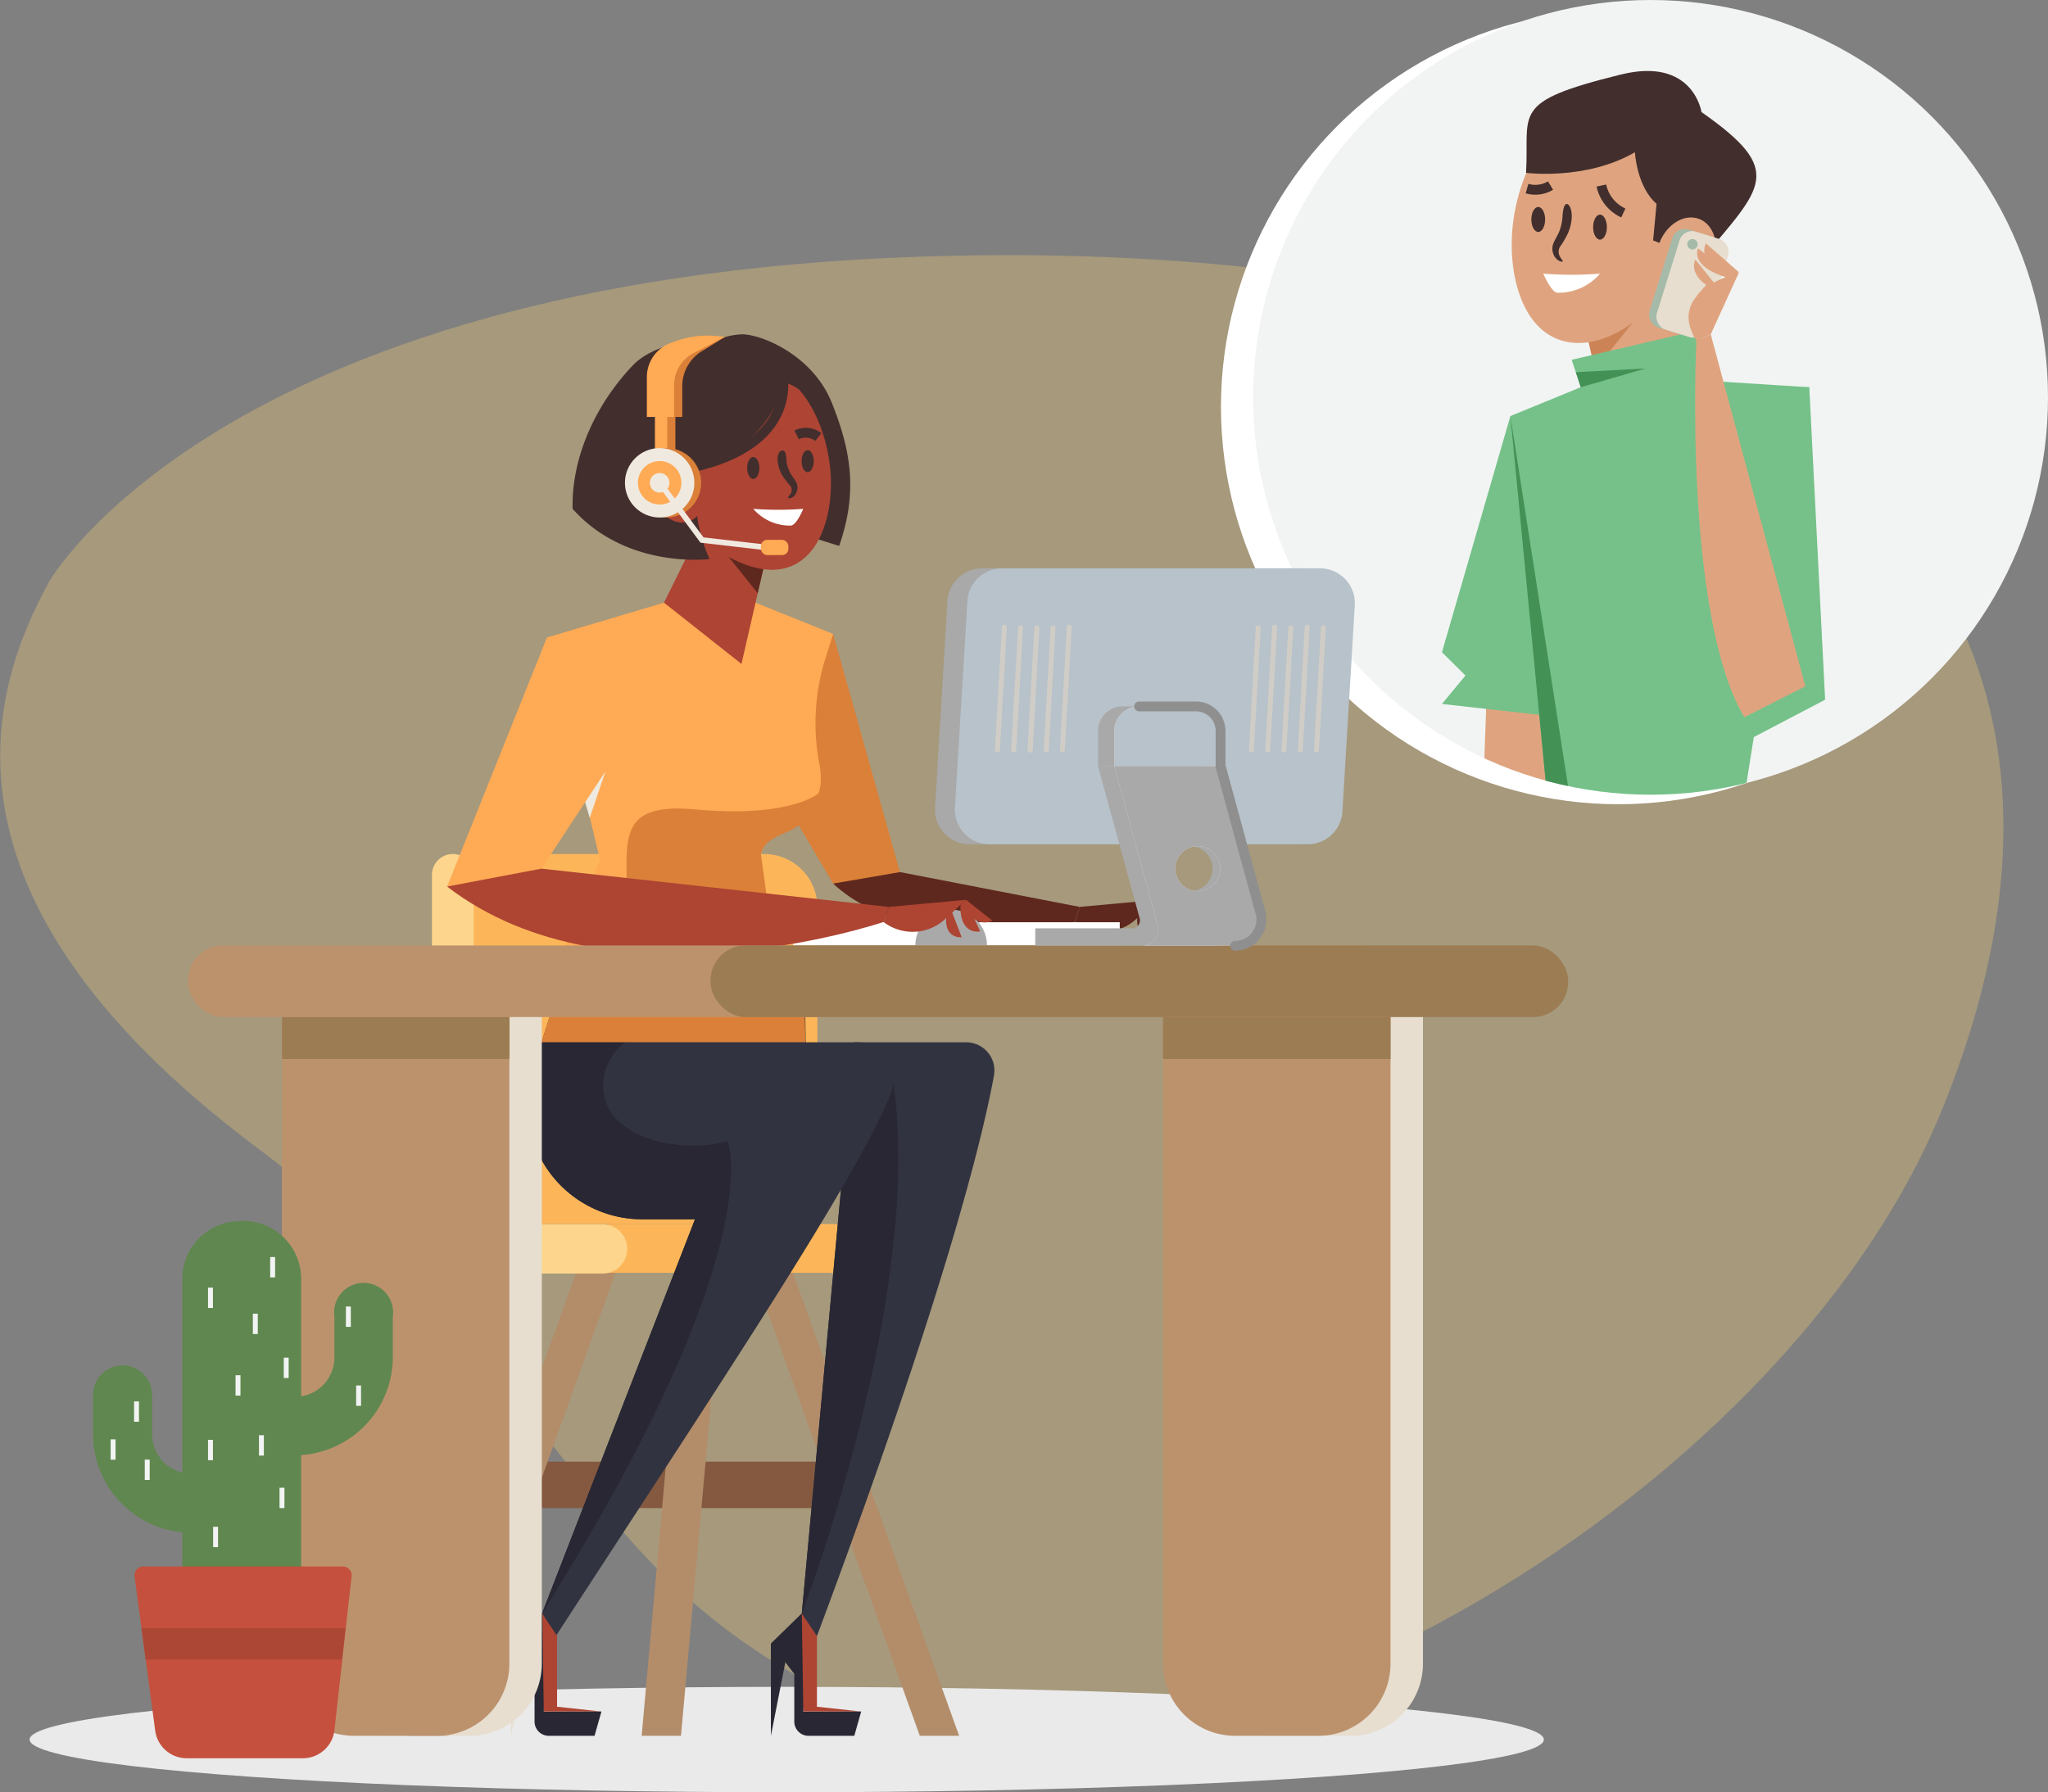 <svg xmlns="http://www.w3.org/2000/svg" xmlns:xlink="http://www.w3.org/1999/xlink" viewBox="0 0 208.23 182.27"><rect x="0" y="0" width="208.23" height="182.27" fill="#808080" stroke="none"/><defs><style>.cls-1,.cls-16,.cls-37{fill:none;}.cls-2{isolation:isolate;}.cls-3{fill:#ffd371;opacity:0.3;}.cls-4{fill:#eaeaea;mix-blend-mode:multiply;}.cls-5{fill:#845940;}.cls-6{fill:#b38d6a;}.cls-7{fill:#fcb659;}.cls-8{fill:#fdd58c;}.cls-9{fill:#323340;}.cls-10{fill:#db8038;}.cls-11{fill:#5e281e;}.cls-12{fill:#fff;}.cls-13{fill:#fa5;}.cls-14{fill:#ae4434;}.cls-15{fill:#422e2d;}.cls-16{stroke:#422e2d;stroke-miterlimit:10;}.cls-17{fill:#f0e9df;}.cls-18{fill:#eeeadf;}.cls-19{fill:#a9a9a9;}.cls-20{fill:#ae4432;}.cls-21{fill:#282733;}.cls-22{fill:#e7decf;}.cls-23{fill:#bc926d;}.cls-24{fill:#9c7c52;}.cls-25{fill:#60874f;}.cls-26{fill:#f2f4f3;}.cls-27{fill:#c5503d;}.cls-28{fill:#ad4735;}.cls-29{clip-path:url(#clip-path);}.cls-30{fill:#dfa47f;}.cls-31{fill:#75c189;}.cls-32{fill:#cc8457;}.cls-33{fill:#449156;}.cls-34{fill:#a5baa9;}.cls-35{fill:#b7c2ca;}.cls-36{fill:#e2e2e2;}.cls-37{stroke:#8f8f8f;stroke-linecap:round;stroke-linejoin:round;}.cls-38{fill:#d0cdc6;}</style><clipPath id="clip-path"><circle class="cls-1" cx="167.82" cy="40.41" r="40.41"/></clipPath></defs><g class="cls-2"><g id="Layer_2" data-name="Layer 2"><g id="Option_1" data-name="Option 1"><path class="cls-3" d="M97.21,26c57.57-1.17,83.06,16.85,83.06,16.85s38,18.69,17.21,69.95c-16.57,40.8-78.16,75.15-109,61.39s-28.47-32-62.56-57.63S-.85,69.84,5,59.14C5,59.14,23,27.48,97.21,26Z"/><ellipse class="cls-4" cx="79.99" cy="176.91" rx="76.98" ry="5.36"/><rect class="cls-5" x="53.09" y="148.65" width="32.15" height="4.72"/><polygon class="cls-6" points="97.52 176.53 93.52 176.53 74.67 124 78.67 124 97.52 176.53"/><polygon class="cls-6" points="65.24 176.53 69.24 176.53 73.95 124 69.95 124 65.24 176.53"/><polygon class="cls-6" points="41.67 176.53 45.67 176.53 64.53 124 60.52 124 41.67 176.53"/><path class="cls-7" d="M47.69,86.85h30a5.42,5.42,0,0,1,5.42,5.42v32.21a0,0,0,0,1,0,0H49a3.55,3.55,0,0,1-3.55-3.55V89.08a2.23,2.23,0,0,1,2.23-2.23Z"/><path class="cls-7" d="M61.83,124.48H93.44a2.44,2.44,0,0,1,2.44,2.44V127a2.44,2.44,0,0,1-2.44,2.44H61.83a0,0,0,0,1,0,0v-5A0,0,0,0,1,61.83,124.48Z"/><path class="cls-8" d="M48.16,119.09V89A2.12,2.12,0,0,0,46,86.85h0A2.12,2.12,0,0,0,43.92,89v30.52a10,10,0,0,0,10,10h7.34A2.51,2.51,0,0,0,63.77,127h0a2.5,2.5,0,0,0-2.51-2.5H53.54A5.38,5.38,0,0,1,48.16,119.09Z"/><path class="cls-9" d="M82.18,124H65.28a11.67,11.67,0,0,1-11.12-15.23L57,100l24.79-3Z"/><polygon class="cls-10" points="84.71 64.47 91.83 89.86 84.71 89.86 77.21 77.17 84.71 64.47"/><path class="cls-11" d="M91.51,88.69l18.27,3.54-.49,1.52s-16.22,3.87-24.58-3.89Z"/><path class="cls-11" d="M109.78,92.23l7.86-.72-2.17,2a4.86,4.86,0,0,1-6.18.28h0Z"/><path class="cls-11" d="M117.64,91.51l1.43,3.21s-2.07.48-2-2.66Z"/><path class="cls-11" d="M115.91,91.93l1.29,3.39S114.81,95.59,115.91,91.93Z"/><path class="cls-11" d="M117.64,91.51l2.68,2.12s-1.81,1-2.86-1.7Z"/><rect class="cls-12" x="80.65" y="93.79" width="33.2" height="2.36"/><path class="cls-13" d="M84.71,64.47l-7.89-3.18H67.51l-11.9,3.54L61,87.44l-4.88,12.2h23L77.36,86.87l.08-.22A5.05,5.05,0,0,1,80,83.73c2.06-1,3.26-2.44,3.43-3.92a7.93,7.93,0,0,0-.14-2.23A22,22,0,0,1,84,66.72Z"/><path class="cls-10" d="M80.44,84.42a5.54,5.54,0,0,0,2.78-3.74S80.4,83.22,70.6,82.31c-11.31-1-4.26,7.3-8.29,17.33H79.13L77.36,86.87l.08-.22C77.86,85.36,79.23,85,80.44,84.42Z"/><polygon class="cls-14" points="75.39 67.52 67.51 61.29 71.69 52.84 78.76 52.84 75.39 67.52"/><polygon class="cls-11" points="77.04 60.33 73.19 55.52 78.76 52.84 77.04 60.33"/><path class="cls-15" d="M71.29,35.5A7.33,7.33,0,0,1,75.45,34c2,0,7.21,2.13,9.14,7s2.65,9,.73,14.52L76.8,52.84Z"/><path class="cls-14" d="M84.43,47.77c.39,4.39-1.06,9.77-5.45,10.16S68,53.09,67.65,48.7,66.89,37,72.84,36.49C81.49,35.72,84,43.38,84.43,47.77Z"/><path class="cls-16" d="M81,44.23a2.05,2.05,0,0,1,2.2.22"/><path class="cls-15" d="M67.1,48s10.33-.12,12.61-9.13c0,0,1.57.27,3.74,2.7,0,0-1-5.33-9.65-5.33C65,36.25,67.1,48,67.1,48Z"/><path class="cls-16" d="M79.55,38.2s1.7,7-9.32,9.36"/><path class="cls-15" d="M71.29,46.38a15.31,15.31,0,0,0,.86,10.47s-8.39,1.1-13.93-5.1c-.13-5.6,2.66-11,6.17-14.64,2.94-3,11.29-4,13.41,1.77C77.8,38.88,72,38.71,71.29,46.38Z"/><path class="cls-12" d="M81.67,51.75a34.4,34.4,0,0,1-5.08,0,4.9,4.9,0,0,0,3.83,1.7C81,53.4,81.67,51.75,81.67,51.75Z"/><ellipse class="cls-15" cx="76.59" cy="47.59" rx="0.62" ry="1.12"/><ellipse class="cls-15" cx="82.12" cy="46.9" rx="0.62" ry="1.12"/><ellipse class="cls-14" cx="68.93" cy="49.93" rx="2.55" ry="3.29" transform="translate(-13.21 27.61) rotate(-20.71)"/><rect class="cls-10" x="67.42" y="40.9" width="1.25" height="6.67"/><rect class="cls-13" x="66.59" y="40.9" width="1.25" height="6.67"/><path class="cls-10" d="M69.37,42.4V39.17a4.18,4.18,0,0,1,2-3.46c.62-.37,2.36-1.46,2.36-1.46a17.2,17.2,0,0,0-4.38.52L69,34.9a3.69,3.69,0,0,0-2.37,3.44V42.4Z"/><path class="cls-13" d="M68.54,42.4V39.17a3.67,3.67,0,0,1,2-3.27l3.19-1.65-1-.09a9.59,9.59,0,0,0-4.24.61l-.35.13a3.69,3.69,0,0,0-2.37,3.44V42.4Z"/><circle class="cls-10" cx="67.76" cy="49.1" r="3.53"/><circle class="cls-17" cx="67.07" cy="49.1" r="3.53"/><circle class="cls-13" cx="67.07" cy="49.1" r="2.21"/><circle class="cls-17" cx="67.07" cy="49.1" r="1"/><polygon class="cls-17" points="79.61 56.16 71.22 55.19 66.84 49.27 67.3 48.93 71.53 54.65 79.67 55.59 79.61 56.16"/><rect class="cls-13" x="77.36" y="54.9" width="2.8" height="1.55" rx="0.64"/><polygon class="cls-18" points="61.56 78.45 59.96 83.18 59 79.91 61.56 78.45"/><polygon class="cls-13" points="55.61 64.83 45.46 90.16 53.85 90.16 61.56 78.45 55.61 64.83"/><path class="cls-19" d="M100.35,96.15H93.07a3.64,3.64,0,0,1,7.28,0Z"/><path class="cls-20" d="M55.05,88.34l35.31,3.89-.49,1.52s-27.56,9.41-44.41-3.59Z"/><path class="cls-20" d="M90.36,92.23l7.86-.72-2.17,2a4.86,4.86,0,0,1-6.18.28h0Z"/><path class="cls-20" d="M98.22,91.51l1.43,3.21s-2.07.48-2-2.66Z"/><path class="cls-20" d="M96.48,91.93l1.3,3.39S95.39,95.59,96.48,91.93Z"/><path class="cls-20" d="M98.22,91.51l2.68,2.12s-1.81,1-2.86-1.7Z"/><path class="cls-9" d="M98.19,106H86.89l-5.58,60.39h1.75c13.11-35.09,16.88-50.88,18-57A2.87,2.87,0,0,0,98.19,106Z"/><path class="cls-21" d="M81.52,164.08S94,131.81,90.82,110c-.2-1.39-3.93-4-3.93-4Z"/><path class="cls-9" d="M87.25,106h-9.6L55.11,164.08l1.41,2.3c16.24-25,31.07-47.13,34.15-55.48A3.65,3.65,0,0,0,87.25,106Z"/><path class="cls-21" d="M74,116.07c-5.48,1.34-11.26-.56-12.39-4a5.37,5.37,0,0,1,2-6.08l-2.4-6.46L57,100l-2.79,8.73A11.67,11.67,0,0,0,65.28,124h5.38L55.11,164.08C78.43,127,74,116.07,74,116.07Z"/><polygon class="cls-10" points="56.68 100.88 81.78 100.88 81.89 105.99 55.05 105.99 56.68 100.88"/><polygon class="cls-20" points="83.06 166.38 83.06 173.57 87.56 174.06 81.68 174.06 81.31 169.66 79.23 166.94 81.52 164.08 83.06 166.38"/><path class="cls-21" d="M87.56,174.06l-.7,2.47H82.21a1.45,1.45,0,0,1-1.45-1.45v-4.85l-2.38-3.09,3.14-3.06.16,10Z"/><polygon class="cls-21" points="78.38 167.14 78.38 176.53 80.02 168.18 78.38 167.14"/><polygon class="cls-20" points="56.64 166.38 56.64 173.57 61.15 174.06 55.27 174.06 54.9 169.66 52.82 166.94 55.11 164.08 56.64 166.38"/><path class="cls-21" d="M61.15,174.06l-.7,2.47H55.8a1.45,1.45,0,0,1-1.45-1.45v-4.85L52,167.14l3.14-3.06.15,10Z"/><polygon class="cls-22" points="51.97 167.14 51.97 176.53 53.6 168.18 51.97 167.14"/><path class="cls-22" d="M32,100.88H55.09a0,0,0,0,1,0,0v68.31a7.34,7.34,0,0,1-7.34,7.34H39.31A7.34,7.34,0,0,1,32,169.19V100.88A0,0,0,0,1,32,100.88Z"/><path class="cls-23" d="M28.67,100.88H51.79a0,0,0,0,1,0,0v68.31a7.34,7.34,0,0,1-7.34,7.34H36a7.34,7.34,0,0,1-7.34-7.34V100.88A0,0,0,0,1,28.67,100.88Z"/><path class="cls-22" d="M121.55,100.88h23.13a0,0,0,0,1,0,0v68.31a7.34,7.34,0,0,1-7.34,7.34h-8.45a7.34,7.34,0,0,1-7.34-7.34V100.88A0,0,0,0,1,121.55,100.88Z"/><path class="cls-23" d="M118.25,100.88h23.13a0,0,0,0,1,0,0v68.31a7.34,7.34,0,0,1-7.34,7.34h-8.45a7.34,7.34,0,0,1-7.34-7.34V100.88A0,0,0,0,1,118.25,100.88Z"/><rect class="cls-23" x="19.11" y="96.15" width="122.66" height="7.28" rx="3.55"/><rect class="cls-24" x="72.24" y="96.15" width="87.2" height="7.28" rx="3.55"/><rect class="cls-24" x="28.67" y="103.44" width="23.13" height="4.26"/><rect class="cls-24" x="118.25" y="103.44" width="23.13" height="4.26"/><path class="cls-25" d="M24.44,124.17h.3a5.88,5.88,0,0,1,5.88,5.88v39.16a1.54,1.54,0,0,1-1.54,1.54h-9a1.54,1.54,0,0,1-1.54-1.54V130.06a5.88,5.88,0,0,1,5.88-5.88Z"/><path class="cls-25" d="M29.93,148H26a3,3,0,1,1,0-5.95h4a4,4,0,0,0,4-4v-4.16a3,3,0,1,1,5.94,0v4.16A10,10,0,0,1,29.93,148Z"/><path class="cls-25" d="M23.63,155.86H19.46a10,10,0,0,1-10-10v-4a3,3,0,0,1,6,0v4a4,4,0,0,0,4,4h4.17a3,3,0,0,1,0,6Z"/><rect class="cls-26" x="21.15" y="130.95" width="0.5" height="2.07"/><rect class="cls-26" x="27.47" y="127.84" width="0.5" height="2.07"/><rect class="cls-26" x="23.95" y="139.86" width="0.5" height="2.07"/><rect class="cls-26" x="25.71" y="133.6" width="0.5" height="2.07"/><rect class="cls-26" x="28.42" y="151.3" width="0.5" height="2.07"/><rect class="cls-26" x="35.17" y="132.87" width="0.5" height="2.07"/><rect class="cls-26" x="21.15" y="146.43" width="0.5" height="2.07"/><rect class="cls-26" x="21.67" y="155.27" width="0.5" height="2.07"/><rect class="cls-26" x="26.33" y="145.96" width="0.5" height="2.07"/><rect class="cls-26" x="11.25" y="146.38" width="0.5" height="2.07"/><rect class="cls-26" x="13.63" y="142.52" width="0.5" height="2.07"/><rect class="cls-26" x="14.72" y="148.44" width="0.5" height="2.07"/><rect class="cls-26" x="28.85" y="138.07" width="0.5" height="2.07"/><rect class="cls-26" x="36.21" y="140.9" width="0.5" height="2.07"/><path class="cls-27" d="M34.81,159.31H14.58a.9.9,0,0,0-.9,1L15.78,176a3.23,3.23,0,0,0,3.2,2.81H30.76A3.23,3.23,0,0,0,34,176l1.74-15.64A.9.9,0,0,0,34.81,159.31Z"/><polygon class="cls-28" points="34.77 168.77 35.12 165.59 14.39 165.59 14.81 168.77 34.77 168.77"/><circle class="cls-12" cx="164.55" cy="41.38" r="40.41"/><circle class="cls-26" cx="167.82" cy="40.41" r="40.41"/><g class="cls-29"><polygon class="cls-30" points="157.43 81.8 150.75 81.8 151.28 67.14 157.1 67.14 157.43 81.8"/><polygon class="cls-31" points="153.57 42.31 146.61 66.33 149 68.7 146.61 71.59 159.29 73.01 153.57 42.31"/><polygon class="cls-31" points="157.43 82.32 177.15 82.32 183.96 39.38 173.01 38.69 160.72 39.38 153.57 42.31 157.43 82.32"/><polygon class="cls-30" points="164.05 45.78 173.01 38.69 169.73 27.83 160.22 29.08 164.05 45.78"/><polygon class="cls-32" points="162.17 37.6 166.56 32.13 160.22 29.08 162.17 37.6"/><path class="cls-30" d="M153.77,23.31c-.44,5,1.2,11.11,6.2,11.55s11-5.5,11.47-10.49,2.29-13.3-4.48-13.89C157.11,9.61,154.21,18.31,153.77,23.31Z"/><path class="cls-16" d="M162.82,18.87a4,4,0,0,0,2.23,2.79"/><path class="cls-16" d="M155.26,19.18a3,3,0,0,0,2.39-.31"/><path class="cls-12" d="M156.91,27.83a37,37,0,0,0,5.77,0,5.53,5.53,0,0,1-4.35,1.94C157.73,29.72,156.91,27.83,156.91,27.83Z"/><ellipse class="cls-15" cx="162.68" cy="23.1" rx="0.7" ry="1.27"/><ellipse class="cls-15" cx="156.4" cy="22.32" rx="0.7" ry="1.27"/><path class="cls-15" d="M173,26.4c6.21-7.42,8.57-9,0-15,0,0-.83-5.64-8.2-3.82-11.36,2.8-9.27,3.82-9.64,10,0,0,6.12.79,11.07-2.1,0,0,.17,3.48,2.2,5.25l-.35,3.72Z"/><ellipse class="cls-30" cx="171.44" cy="25.77" rx="3.74" ry="2.91" transform="translate(86.7 177.01) rotate(-69.29)"/><polygon class="cls-31" points="174.79 39.38 172.51 33.63 159.8 36.59 163.39 47.42 174.79 39.38"/><polygon class="cls-33" points="160.22 37.85 167.34 37.47 160.72 39.38 160.22 37.85"/><polygon class="cls-31" points="183.96 39.38 185.57 71.16 175.57 76.4 174.79 39.38 183.96 39.38"/><rect class="cls-34" x="168.76" y="23.46" width="4.99" height="10.43" rx="1.31" transform="translate(16.29 -49.66) rotate(17.31)"/><rect class="cls-22" x="169.5" y="23.71" width="5.17" height="10.43" rx="1.31" transform="translate(16.4 -49.9) rotate(17.31)"/><circle class="cls-34" cx="172.08" cy="24.84" r="0.53"/><path class="cls-30" d="M183.56,69.8,173.94,34l-1.46.67s-1.37,27.7,4.87,38.27Z"/><path class="cls-30" d="M173.94,34l2.86-6.27s-7.53,1.78-4.32,6.94Z"/><path class="cls-30" d="M176.8,27.68l-3.35-2.93s-1.18,2,2.75,3.31Z"/><path class="cls-30" d="M172.47,30.11l1.9-1.24-2-2.47s-.71,1.28,1.1,2.58Z"/><path class="cls-30" d="M176.2,28.06l-3.54-2.8s-1,1.78,3,3Z"/><polygon class="cls-33" points="157.43 82.32 153.57 42.31 159.8 82.32 157.43 82.32"/></g><path class="cls-15" d="M158.87,22a5.24,5.24,0,0,1-.26,1.34c-.15.49-.46.88-.7,1.49a1.46,1.46,0,0,0,0,.92,1.31,1.31,0,0,0,.38.61c.31.28.58.28.6.21s-.14-.21-.28-.47a1,1,0,0,1,0-1,8.69,8.69,0,0,0,.85-1.47,4.64,4.64,0,0,0,.35-1.61c0-.94-.36-1.34-.56-1.27S158.91,21.26,158.87,22Z"/><path class="cls-19" d="M130.94,85.86H98.59a3.52,3.52,0,0,1-3.52-3.73l1.26-21a3.54,3.54,0,0,1,3.52-3.33H132.2a3.53,3.53,0,0,1,3.52,3.73l-1.26,21A3.52,3.52,0,0,1,130.94,85.86Z"/><path class="cls-35" d="M133,85.86H100.61a3.53,3.53,0,0,1-3.52-3.73l1.27-21a3.53,3.53,0,0,1,3.52-3.33h32.35a3.54,3.54,0,0,1,3.52,3.73l-1.26,21A3.53,3.53,0,0,1,133,85.86Z"/><path class="cls-19" d="M121.73,77.92H111.64l4.24,15.49a.8.8,0,0,1-.77,1h-9.85v1.77h18.1A2.57,2.57,0,0,0,125.83,93ZM121,90.63a2.29,2.29,0,1,1,2.28-2.29A2.29,2.29,0,0,1,121,90.63Z"/><path class="cls-19" d="M119.92,71.84h-5.79a2.5,2.5,0,0,0-2.49,2.49v3.59h10.77V74.33A2.5,2.5,0,0,0,119.92,71.84Z"/><path class="cls-36" d="M121.57,71.84h-5.78a2.5,2.5,0,0,0-2.49,2.49v3.59h10.77V74.33A2.5,2.5,0,0,0,121.57,71.84Z"/><path class="cls-36" d="M128.16,92.81,124.1,77.92H113.3l.61,2.23h0l3.81,14a1.63,1.63,0,0,1-1.46,2h9.33A2.68,2.68,0,0,0,128.16,92.81Zm-6.37-2.18a2.29,2.29,0,1,1,2.28-2.29A2.29,2.29,0,0,1,121.79,90.63Z"/><path class="cls-35" d="M121.57,71.84h-5.78a2.5,2.5,0,0,0-2.49,2.49v3.59h10.77V74.33A2.5,2.5,0,0,0,121.57,71.84Z"/><path class="cls-19" d="M128.16,92.81,124.1,77.92H113.3l.61,2.23h0l3.81,14a1.63,1.63,0,0,1-1.46,2h9.33A2.68,2.68,0,0,0,128.16,92.81Zm-6.37-2.18a2.29,2.29,0,1,1,2.28-2.29A2.29,2.29,0,0,1,121.79,90.63Z"/><path class="cls-37" d="M128.16,92.81,124.1,77.92h0V74.33a2.5,2.5,0,0,0-2.5-2.49h-5.78"/><path class="cls-37" d="M124.1,77.92l4.06,14.89a2.68,2.68,0,0,1-2.58,3.38"/><path class="cls-38" d="M101.4,76.53h0a.26.26,0,0,1-.24-.27l.7-12.42a.26.26,0,1,1,.51,0l-.7,12.42A.25.25,0,0,1,101.4,76.53Z"/><path class="cls-38" d="M103.05,76.53h0a.26.26,0,0,1-.24-.27l.7-12.42a.24.24,0,0,1,.26-.24.26.26,0,0,1,.24.27l-.69,12.42A.25.25,0,0,1,103.05,76.53Z"/><path class="cls-38" d="M104.71,76.53h0a.26.26,0,0,1-.24-.27l.7-12.42a.25.25,0,0,1,.27-.24.26.26,0,0,1,.24.27L105,76.29A.25.25,0,0,1,104.71,76.53Z"/><path class="cls-38" d="M106.36,76.53h0a.26.26,0,0,1-.24-.27l.7-12.42a.25.25,0,0,1,.26-.24.26.26,0,0,1,.24.27l-.69,12.42A.25.25,0,0,1,106.36,76.53Z"/><path class="cls-38" d="M108,76.53h0a.25.25,0,0,1-.23-.27l.69-12.42a.26.26,0,1,1,.51,0l-.7,12.42A.25.25,0,0,1,108,76.53Z"/><path class="cls-38" d="M127.22,76.53h0a.26.26,0,0,1-.24-.27l.7-12.42a.24.24,0,0,1,.26-.24.26.26,0,0,1,.24.27l-.69,12.42A.25.25,0,0,1,127.22,76.53Z"/><path class="cls-38" d="M128.88,76.53h0a.26.26,0,0,1-.24-.27l.7-12.42a.26.26,0,1,1,.51,0l-.7,12.42A.25.25,0,0,1,128.88,76.53Z"/><path class="cls-38" d="M130.53,76.53h0a.26.26,0,0,1-.24-.27l.7-12.42a.24.24,0,0,1,.26-.24.26.26,0,0,1,.24.27l-.69,12.42A.25.25,0,0,1,130.53,76.53Z"/><path class="cls-38" d="M132.19,76.53h0a.25.25,0,0,1-.23-.27l.69-12.42a.26.26,0,1,1,.51,0l-.7,12.42A.25.25,0,0,1,132.19,76.53Z"/><path class="cls-38" d="M133.84,76.53h0a.26.26,0,0,1-.24-.27l.7-12.42a.25.25,0,1,1,.5,0l-.69,12.42A.25.25,0,0,1,133.84,76.53Z"/><path class="cls-15" d="M79.07,46.9a3.69,3.69,0,0,0,.43,1.39,9.05,9.05,0,0,0,.88,1.15.7.7,0,0,1,0,.77c-.13.22-.28.33-.25.41s.26.09.55-.12A1.15,1.15,0,0,0,81,50a1.12,1.12,0,0,0,0-.86c-.27-.55-.59-.83-.74-1.23a3.44,3.44,0,0,1-.3-1.1c0-.62-.14-1-.37-1S79,46.05,79.07,46.9Z"/></g></g></g></svg>